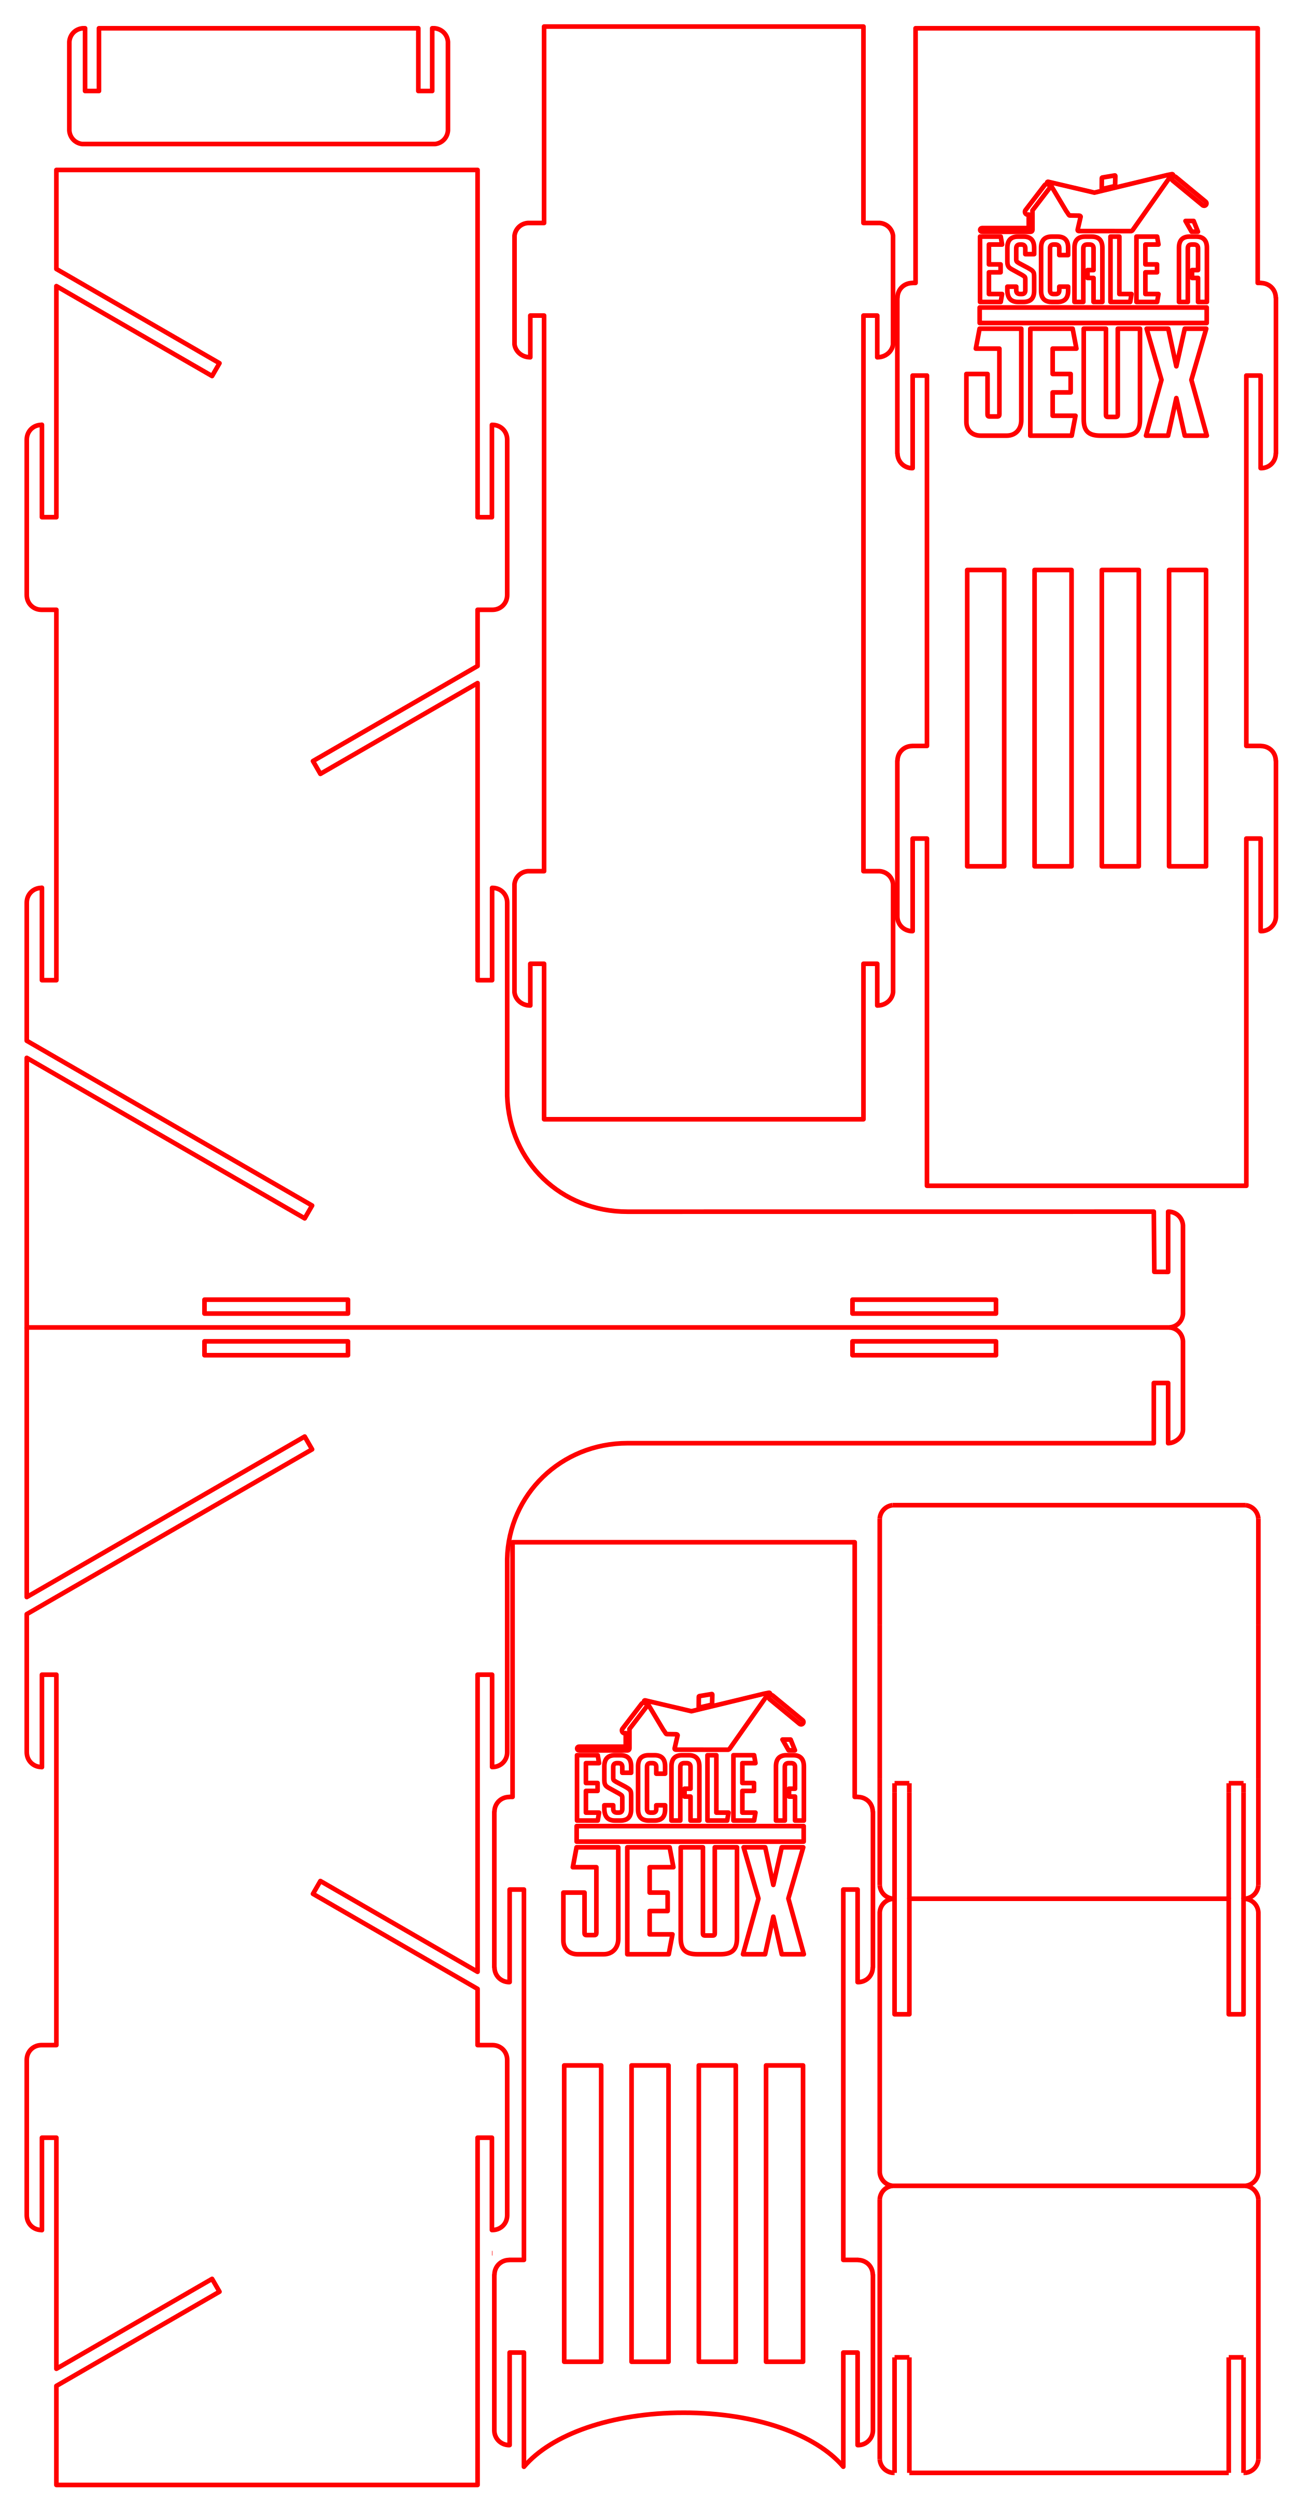 <?xml version="1.0" encoding="UTF-8" standalone="no"?>
<svg
   xmlns:ooo="http://xml.openoffice.org/svg/export"
   xmlns:dc="http://purl.org/dc/elements/1.1/"
   xmlns:cc="http://creativecommons.org/ns#"
   xmlns:rdf="http://www.w3.org/1999/02/22-rdf-syntax-ns#"
   xmlns:svg="http://www.w3.org/2000/svg"
   xmlns="http://www.w3.org/2000/svg"
   xmlns:sodipodi="http://sodipodi.sourceforge.net/DTD/sodipodi-0.dtd"
   xmlns:inkscape="http://www.inkscape.org/namespaces/inkscape"
   version="1.2"
   width="280mm"
   height="540mm"
   viewBox="0 0 28000 54000"
   preserveAspectRatio="xMidYMid"
   xml:space="preserve"
   id="svg2"
   inkscape:version="0.92.3 (2405546, 2018-03-11)"
   sodipodi:docname="tour2_decoupe.svg"
   style="fill-rule:evenodd;stroke-width:28.222;stroke-linejoin:round"><sodipodi:namedview
     pagecolor="#ffffff"
     bordercolor="#666666"
     borderopacity="1"
     objecttolerance="10"
     gridtolerance="10"
     guidetolerance="10"
     inkscape:pageopacity="0"
     inkscape:pageshadow="2"
     inkscape:window-width="1920"
     inkscape:window-height="1013"
     id="namedview487"
     showgrid="false"
     inkscape:zoom="0.45931804"
     inkscape:cx="430.38157"
     inkscape:cy="544.19716"
     inkscape:window-x="1591"
     inkscape:window-y="1"
     inkscape:window-maximized="1"
     inkscape:current-layer="svg2" /><defs
     class="ClipPathGroup"
     id="defs4"><clipPath
       id="presentation_clip_path"
       clipPathUnits="userSpaceOnUse"><rect
         x="0"
         y="0"
         width="61000"
         height="30500"
         id="rect7" /></clipPath><clipPath
       id="presentation_clip_path_shrink"
       clipPathUnits="userSpaceOnUse"><rect
         x="61"
         y="30"
         width="60878"
         height="30439"
         id="rect10" /></clipPath></defs><defs
     class="TextShapeIndex"
     id="defs12"><g
       ooo:slide="id1"
       ooo:id-list="id3 id4 id5 id6 id7 id8 id9 id10 id11 id12 id13 id14 id15 id16 id17 id18 id19 id20 id21 id22 id23 id24 id25 id26 id27 id28 id29 id30 id31 id32 id33 id34 id35 id36 id37 id38 id39 id40 id41 id42 id43 id44 id45 id46 id47 id48 id49 id50"
       id="g14" /></defs><defs
     class="EmbeddedBulletChars"
     id="defs16"><g
       id="bullet-char-template(57356)"
       transform="matrix(4.8828125e-4,0,0,-4.8828125e-4,0,0)"><path
         d="M 580,1141 1163,571 580,0 -4,571 Z"
         id="path19"
         inkscape:connector-curvature="0" /></g><g
       id="bullet-char-template(57354)"
       transform="matrix(4.8828125e-4,0,0,-4.8828125e-4,0,0)"><path
         d="M 8,1128 H 1137 V 0 H 8 Z"
         id="path22"
         inkscape:connector-curvature="0" /></g><g
       id="bullet-char-template(10146)"
       transform="matrix(4.8828125e-4,0,0,-4.8828125e-4,0,0)"><path
         d="M 174,0 602,739 174,1481 1456,739 Z M 1358,739 309,1346 659,739 Z"
         id="path25"
         inkscape:connector-curvature="0" /></g><g
       id="bullet-char-template(10132)"
       transform="matrix(4.8828125e-4,0,0,-4.8828125e-4,0,0)"><path
         d="M 2015,739 1276,0 H 717 l 543,543 H 174 v 393 h 1086 l -543,545 h 557 z"
         id="path28"
         inkscape:connector-curvature="0" /></g><g
       id="bullet-char-template(10007)"
       transform="matrix(4.8828125e-4,0,0,-4.8828125e-4,0,0)"><path
         d="m 0,-2 c -7,16 -16,29 -25,39 l 381,530 c -94,256 -141,385 -141,387 0,25 13,38 40,38 9,0 21,-2 34,-5 21,4 42,12 65,25 l 27,-13 111,-251 280,301 64,-25 24,25 c 21,-10 41,-24 62,-43 C 886,937 835,863 770,784 769,783 710,716 594,584 L 774,223 c 0,-27 -21,-55 -63,-84 l 16,-20 C 717,90 699,76 672,76 641,76 570,178 457,381 L 164,-76 c -22,-34 -53,-51 -92,-51 -42,0 -63,17 -64,51 -7,9 -10,24 -10,44 0,9 1,19 2,30 z"
         id="path31"
         inkscape:connector-curvature="0" /></g><g
       id="bullet-char-template(10004)"
       transform="matrix(4.8828125e-4,0,0,-4.8828125e-4,0,0)"><path
         d="M 285,-33 C 182,-33 111,30 74,156 52,228 41,333 41,471 c 0,78 14,145 41,201 34,71 87,106 158,106 53,0 88,-31 106,-94 l 23,-176 c 8,-64 28,-97 59,-98 l 735,706 c 11,11 33,17 66,17 42,0 63,-15 63,-46 V 965 c 0,-36 -10,-64 -30,-84 L 442,47 C 390,-6 338,-33 285,-33 Z"
         id="path34"
         inkscape:connector-curvature="0" /></g><g
       id="bullet-char-template(9679)"
       transform="matrix(4.8828125e-4,0,0,-4.8828125e-4,0,0)"><path
         d="M 813,0 C 632,0 489,54 383,161 276,268 223,411 223,592 c 0,181 53,324 160,431 106,107 249,161 430,161 179,0 323,-54 432,-161 108,-107 162,-251 162,-431 0,-180 -54,-324 -162,-431 C 1136,54 992,0 813,0 Z"
         id="path37"
         inkscape:connector-curvature="0" /></g><g
       id="bullet-char-template(8226)"
       transform="matrix(4.8828125e-4,0,0,-4.8828125e-4,0,0)"><path
         d="m 346,457 c -73,0 -137,26 -191,78 -54,51 -81,114 -81,188 0,73 27,136 81,188 54,52 118,78 191,78 73,0 134,-26 185,-79 51,-51 77,-114 77,-187 0,-75 -25,-137 -76,-188 -50,-52 -112,-78 -186,-78 z"
         id="path40"
         inkscape:connector-curvature="0" /></g><g
       id="bullet-char-template(8211)"
       transform="matrix(4.8828125e-4,0,0,-4.8828125e-4,0,0)"><path
         d="M -4,459 H 1135 V 606 H -4 Z"
         id="path43"
         inkscape:connector-curvature="0" /></g><g
       id="bullet-char-template(61548)"
       transform="matrix(4.8828125e-4,0,0,-4.8828125e-4,0,0)"><path
         d="m 173,740 c 0,163 58,303 173,419 116,115 255,173 419,173 163,0 302,-58 418,-173 116,-116 174,-256 174,-419 0,-163 -58,-303 -174,-418 C 1067,206 928,148 765,148 601,148 462,206 346,322 231,437 173,577 173,740 Z"
         id="path46"
         inkscape:connector-curvature="0" /></g></defs><defs
     class="TextEmbeddedBitmaps"
     id="defs48" /><path
     style="fill:none;stroke:#ff0000;stroke-width:100;stroke-miterlimit:4;stroke-dasharray:none"
     inkscape:connector-curvature="0"
     id="path68"
     d="m 19006.759,53116.424 v -5616" /><path
     style="fill:none;stroke:#ff0000;stroke-width:100;stroke-miterlimit:4;stroke-dasharray:none"
     inkscape:connector-curvature="0"
     id="path75"
     d="m 19006.759,47500.424 c 11,-153 124,-271 274,-291" /><path
     style="fill:none;stroke:#ff0000;stroke-width:100;stroke-miterlimit:4;stroke-dasharray:none"
     inkscape:connector-curvature="0"
     id="path82"
     d="m 26912.757,47209.424 c 150,20 262,138 274,291" /><path
     style="fill:none;stroke:#ff0000;stroke-width:100;stroke-miterlimit:4;stroke-dasharray:none"
     inkscape:connector-curvature="0"
     id="path89"
     d="m 27186.757,47500.424 v 5616" /><path
     style="fill:none;stroke:#ff0000;stroke-width:100;stroke-miterlimit:4;stroke-dasharray:none"
     inkscape:connector-curvature="0"
     id="path96"
     d="m 27186.757,53116.424 c -12,160 -133,281 -293,293" /><path
     style="fill:none;stroke:#ff0000;stroke-width:100;stroke-miterlimit:4;stroke-dasharray:none"
     inkscape:connector-curvature="0"
     id="path103"
     d="m 26893.757,53409.424 h -27" /><path
     style="fill:none;stroke:#ff0000;stroke-width:100;stroke-miterlimit:4;stroke-dasharray:none"
     inkscape:connector-curvature="0"
     id="path110"
     d="m 26866.757,53409.424 v -2495" /><path
     style="fill:none;stroke:#ff0000;stroke-width:100;stroke-miterlimit:4;stroke-dasharray:none"
     inkscape:connector-curvature="0"
     id="path117"
     d="m 26866.757,50914.424 h -320" /><path
     style="fill:none;stroke:#ff0000;stroke-width:100;stroke-miterlimit:4;stroke-dasharray:none"
     inkscape:connector-curvature="0"
     id="path124"
     d="m 26546.757,50914.424 v 2495" /><path
     style="fill:none;stroke:#ff0000;stroke-width:100;stroke-miterlimit:4;stroke-dasharray:none"
     inkscape:connector-curvature="0"
     id="path131"
     d="m 26546.757,53409.424 h -6900" /><path
     style="fill:none;stroke:#ff0000;stroke-width:100;stroke-miterlimit:4;stroke-dasharray:none"
     inkscape:connector-curvature="0"
     id="path138"
     d="m 19646.757,53409.424 v -2495" /><path
     style="fill:none;stroke:#ff0000;stroke-width:100;stroke-miterlimit:4;stroke-dasharray:none"
     inkscape:connector-curvature="0"
     id="path145"
     d="m 19646.757,50914.424 h -319.998" /><path
     style="fill:none;stroke:#ff0000;stroke-width:100;stroke-miterlimit:4;stroke-dasharray:none"
     inkscape:connector-curvature="0"
     id="path152"
     d="m 19326.759,50914.424 v 2495" /><path
     style="fill:none;stroke:#ff0000;stroke-width:100;stroke-miterlimit:4;stroke-dasharray:none"
     inkscape:connector-curvature="0"
     id="path159"
     d="m 19326.759,53409.424 h -27" /><path
     style="fill:none;stroke:#ff0000;stroke-width:100;stroke-miterlimit:4;stroke-dasharray:none"
     inkscape:connector-curvature="0"
     id="path166"
     d="m 19299.759,53409.424 c -160,-12 -281,-133 -293,-293" /><path
     style="fill:none;stroke:#ff0000;stroke-width:100;stroke-miterlimit:4;stroke-dasharray:none"
     inkscape:connector-curvature="0"
     id="path173"
     d="m 19006.759,41302.424 v 5616 c 11,153 124,271 274,291 h 7631.998 c 150,-20 263,-138 274,-291 v -5616 c -12,-160 -133,-281 -293,-293 h -27 v 2495 h -320 v -2495 h -6900 v 2495 h -319.998 v -2495 h -27 c -160,12 -281,133 -293,293 z" /><path
     style="fill:none;stroke:#ff0000;stroke-width:100;stroke-miterlimit:4;stroke-dasharray:none"
     inkscape:connector-curvature="0"
     id="path180"
     d="m 19006.759,40716.424 v -2300" /><path
     style="fill:none;stroke:#ff0000;stroke-width:100;stroke-miterlimit:4;stroke-dasharray:none"
     inkscape:connector-curvature="0"
     id="path187"
     d="m 19006.759,38416.424 v -3316" /><path
     style="fill:none;stroke:#ff0000;stroke-width:100;stroke-miterlimit:4;stroke-dasharray:none"
     inkscape:connector-curvature="0"
     id="path194"
     d="m 19006.759,35100.424 v -2300" /><path
     style="fill:none;stroke:#ff0000;stroke-width:100;stroke-miterlimit:4;stroke-dasharray:none"
     inkscape:connector-curvature="0"
     id="path201"
     d="m 19006.759,32800.424 c 11,-153 124,-271 274,-291" /><path
     style="fill:none;stroke:#ff0000;stroke-width:100;stroke-miterlimit:4;stroke-dasharray:none"
     inkscape:connector-curvature="0"
     id="path208"
     d="m 26912.757,32509.424 c 150,20 262,138 274,291" /><path
     style="fill:none;stroke:#ff0000;stroke-width:100;stroke-miterlimit:4;stroke-dasharray:none"
     inkscape:connector-curvature="0"
     id="path215"
     d="m 27186.757,32800.424 v 2300" /><path
     style="fill:none;stroke:#ff0000;stroke-width:100;stroke-miterlimit:4;stroke-dasharray:none"
     inkscape:connector-curvature="0"
     id="path222"
     d="m 27186.757,35100.424 v 3316" /><path
     style="fill:none;stroke:#ff0000;stroke-width:100;stroke-miterlimit:4;stroke-dasharray:none"
     inkscape:connector-curvature="0"
     id="path229"
     d="m 27186.757,38416.424 v 2300" /><path
     style="fill:none;stroke:#ff0000;stroke-width:100;stroke-miterlimit:4;stroke-dasharray:none"
     inkscape:connector-curvature="0"
     id="path236"
     d="m 27186.757,40716.424 c -12,160 -133,281 -293,293" /><path
     style="fill:none;stroke:#ff0000;stroke-width:100;stroke-miterlimit:4;stroke-dasharray:none"
     inkscape:connector-curvature="0"
     id="path243"
     d="m 26893.757,41009.424 h -27" /><path
     style="fill:none;stroke:#ff0000;stroke-width:100;stroke-miterlimit:4;stroke-dasharray:none"
     inkscape:connector-curvature="0"
     id="path250"
     d="m 26866.757,41009.424 v -2300" /><path
     style="fill:none;stroke:#ff0000;stroke-width:100;stroke-miterlimit:4;stroke-dasharray:none"
     inkscape:connector-curvature="0"
     id="path257"
     d="m 26866.757,38709.424 v -195" /><path
     style="fill:none;stroke:#ff0000;stroke-width:100;stroke-miterlimit:4;stroke-dasharray:none"
     inkscape:connector-curvature="0"
     id="path264"
     d="m 26866.757,38514.424 h -320" /><path
     style="fill:none;stroke:#ff0000;stroke-width:100;stroke-miterlimit:4;stroke-dasharray:none"
     inkscape:connector-curvature="0"
     id="path271"
     d="m 26546.757,38514.424 v 195" /><path
     style="fill:none;stroke:#ff0000;stroke-width:100;stroke-miterlimit:4;stroke-dasharray:none"
     inkscape:connector-curvature="0"
     id="path278"
     d="m 26546.757,38709.424 v 2300" /><path
     style="fill:none;stroke:#ff0000;stroke-width:100;stroke-miterlimit:4;stroke-dasharray:none"
     inkscape:connector-curvature="0"
     id="path285"
     d="m 19646.757,41009.424 v -2300" /><path
     style="fill:none;stroke:#ff0000;stroke-width:100;stroke-miterlimit:4;stroke-dasharray:none"
     inkscape:connector-curvature="0"
     id="path292"
     d="m 19646.757,38709.424 v -195" /><path
     style="fill:none;stroke:#ff0000;stroke-width:100;stroke-miterlimit:4;stroke-dasharray:none"
     inkscape:connector-curvature="0"
     id="path299"
     d="m 19646.757,38514.424 h -319.998" /><path
     style="fill:none;stroke:#ff0000;stroke-width:100;stroke-miterlimit:4;stroke-dasharray:none"
     inkscape:connector-curvature="0"
     id="path306"
     d="m 19326.759,38514.424 v 195" /><path
     style="fill:none;stroke:#ff0000;stroke-width:100;stroke-miterlimit:4;stroke-dasharray:none"
     inkscape:connector-curvature="0"
     id="path313"
     d="m 19326.759,38709.424 v 2300" /><path
     style="fill:none;stroke:#ff0000;stroke-width:100;stroke-miterlimit:4;stroke-dasharray:none"
     inkscape:connector-curvature="0"
     id="path320"
     d="m 19326.759,41009.424 h -27" /><path
     style="fill:none;stroke:#ff0000;stroke-width:100;stroke-miterlimit:4;stroke-dasharray:none"
     inkscape:connector-curvature="0"
     id="path327"
     d="m 19299.759,41009.424 c -160,-12 -281,-133 -293,-293" /><path
     style="fill:none;stroke:#ff0000;stroke-width:100;stroke-miterlimit:4;stroke-dasharray:none"
     inkscape:connector-curvature="0"
     id="path334"
     d="M 26912.757,32509.424 H 19280.759" /><path
     style="fill:none;stroke:#ff0000;stroke-width:100;stroke-miterlimit:4;stroke-dasharray:none"
     inkscape:connector-curvature="0"
     id="path341"
     d="m 12628.647,40876.424 h -457 v 1036 c 0,181 126,296 311,296 h 558 c 204,0 317,-150 317,-331 v -1979 h -901 l -81,430 h 509 v 1418 c 0,29 -10,48 -42,48 h -172 c -33,0 -42,-16 -42,-45 z" /><path
     style="fill:none;stroke:#ff0000;stroke-width:100;stroke-miterlimit:4;stroke-dasharray:none"
     inkscape:connector-curvature="0"
     id="path343"
     d="m 13552.647,39898.424 v 2310 h 895 l 81,-430 h -493 v -504 h 389 v -398 h -389 v -548 h 513 l -81,-430 z" /><path
     style="fill:none;stroke:#ff0000;stroke-width:100;stroke-miterlimit:4;stroke-dasharray:none"
     inkscape:connector-curvature="0"
     id="path345"
     d="m 15073.647,42208.424 h 483 c 269,0 366,-102 366,-357 v -1953 h -480 v 1854 c 0,35 -6,51 -45,51 h -165 c -40,0 -46,-16 -46,-51 v -1854 h -480 v 1953 c 0,255 98,357 367,357 z" /><path
     style="fill:none;stroke:#ff0000;stroke-width:100;stroke-miterlimit:4;stroke-dasharray:none"
     inkscape:connector-curvature="0"
     id="path347"
     d="m 17032.647,41004.424 321,-1106 h -464 l -182,812 -175,-812 h -467 l 321,1106 -334,1204 h 477 l 178,-812 182,812 h 477 z" /><path
     style="fill:none;stroke:#ff0000;stroke-width:100;stroke-miterlimit:4;stroke-dasharray:none"
     inkscape:connector-curvature="0"
     id="path349"
     d="m 14910.647,39775.424 h 2453 v -335 h -4905 v 335 z" /><path
     style="fill:none;stroke:#ff0000;stroke-width:100;stroke-miterlimit:4;stroke-dasharray:none"
     inkscape:connector-curvature="0"
     id="path351"
     d="m 12466.647,39320.424 h 447 l 29,-171 h -284 v -469 h 252 v -171 h -252 v -429 h 284 l -29,-171 h -447 z" /><path
     style="fill:none;stroke:#ff0000;stroke-width:100;stroke-miterlimit:4;stroke-dasharray:none"
     inkscape:connector-curvature="0"
     id="path353"
     d="m 13444.647,38165.424 v 123 h 191 v -137 c 0,-161 -75,-242 -229,-242 h -120 c -154,0 -230,81 -230,242 v 289 c 0,37 3,66 12,89 8,23 21,42 39,56 18,15 47,32 87,53 l 182,100 c 24,15 41,27 52,36 10,9 16,27 16,53 v 240 c 0,55 -25,82 -76,82 h -34 c -58,0 -86,-27 -86,-82 v -77 h -192 v 71 c 0,173 76,259 230,259 h 118 c 154,0 231,-79 231,-238 v -300 c 0,-50 -4,-84 -13,-101 -10,-18 -23,-33 -39,-46 -16,-12 -45,-29 -85,-52 l -182,-96 c -24,-14 -42,-26 -52,-35 -11,-10 -16,-27 -16,-53 v -234 c 0,-57 27,-85 82,-85 h 30 c 56,0 84,28 84,85 z" /><path
     style="fill:none;stroke:#ff0000;stroke-width:100;stroke-miterlimit:4;stroke-dasharray:none"
     inkscape:connector-curvature="0"
     id="path355"
     d="m 14369.647,38990.424 h -191 v 77 c 0,55 -25,82 -76,82 h -48 c -51,0 -76,-27 -76,-82 v -904 c 0,-55 25,-83 76,-83 h 38 c 57,0 86,28 86,83 v 145 h 191 v -159 c 0,-160 -76,-240 -229,-240 h -124 c -154,0 -231,80 -231,240 v 932 c 0,159 77,239 231,239 h 124 c 153,0 229,-80 229,-239 z" /><path
     style="fill:none;stroke:#ff0000;stroke-width:100;stroke-miterlimit:4;stroke-dasharray:none"
     inkscape:connector-curvature="0"
     id="path357"
     d="m 15710.647,39320.424 29,-171 h -263 v -1240 h -192 v 1411 z" /><path
     style="fill:none;stroke:#ff0000;stroke-width:100;stroke-miterlimit:4;stroke-dasharray:none"
     inkscape:connector-curvature="0"
     id="path359"
     d="m 15845.647,39320.424 h 447 l 29,-171 h -283 v -469 h 252 v -171 h -252 v -429 h 283 l -29,-171 h -447 z" /><path
     style="fill:none;stroke:#ff0000;stroke-width:100;stroke-miterlimit:4;stroke-dasharray:none"
     inkscape:connector-curvature="0"
     id="path361"
     d="m 15376.647,36588.424 -269,45 c -6,1 -10,6 -10,11 l -2,224 c 0,4 2,7 5,9 2,2 4,3 7,3 h 3 l 265,-62 c 5,-1 8,-6 9,-11 l 5,-207 c 0,-4 -1,-7 -4,-10 -2,-2 -6,-3 -9,-2 z" /><path
     style="fill:none;stroke:#ff0000;stroke-width:100;stroke-miterlimit:4;stroke-dasharray:none"
     inkscape:connector-curvature="0"
     id="path363"
     d="m 12509.647,37724.424 c -23,0 -41,18 -41,40 0,22 18,40 41,40 h 26 v 1 h 488 474 14 47 c 23,0 41,-18 41,-41 v -47 -14 -296 -62 -2 l 361,-471 c 11,-13 15,-29 13,-45 -3,-16 -12,-30 -25,-40 -11,-8 -24,-12 -37,-12 -19,0 -38,8 -50,24 l -413,538 c -9,13 -14,29 -11,45 2,17 10,31 24,41 10,8 24,12 37,12 7,0 14,-1 20,-3 v 271 14 7 h -7 -14 -926 -36 z" /><path
     style="fill:none;stroke:#ff0000;stroke-width:100;stroke-miterlimit:4;stroke-dasharray:none"
     inkscape:connector-curvature="0"
     id="path365"
     d="m 16693.647,36620.424 c -9,-7 -22,-12 -33,-12 -16,0 -30,7 -39,18 -9,11 -13,24 -12,37 1,14 8,26 18,35 l 647,533 c 9,8 21,12 33,12 15,0 30,-7 39,-18 9,-10 13,-24 12,-37 -1,-13 -7,-26 -18,-34 z" /><path
     style="fill:none;stroke:#ff0000;stroke-width:100;stroke-miterlimit:4;stroke-dasharray:none"
     inkscape:connector-curvature="0"
     id="path367"
     d="m 16634.647,36570.424 c -5,-8 -14,-12 -24,-10 l -97,19 -1576,380 -996,-234 c -9,-3 -19,1 -24,9 -1,1 -2,2 -2,4 26,-1 51,13 65,36 l 347,581 24,34 35,53 c 4,7 11,11 19,11 l 204,3 v 1 c 15,-1 29,8 31,21 l -65,283 c -1,7 0,14 5,20 4,5 11,8 18,8 l 1134,1 c 9,-5 22,-8 27,-15 l 819,-1163 c 13,-20 35,-33 59,-35 0,-3 -1,-5 -3,-7 z" /><path
     style="fill:none;stroke:#ff0000;stroke-width:100;stroke-miterlimit:4;stroke-dasharray:none"
     inkscape:connector-curvature="0"
     id="path369"
     d="m 17047.647,38632.424 v 170 h 129 v 518 h 191 v -1169 c 0,-161 -77,-242 -230,-242 h -144 c -153,0 -229,81 -229,242 v 1169 h 191 v -1157 c 0,-55 28,-83 84,-83 h 53 c 55,0 84,28 84,83 v 469 z" /><path
     style="fill:none;stroke:#ff0000;stroke-width:100;stroke-miterlimit:4;stroke-dasharray:none"
     inkscape:connector-curvature="0"
     id="path371"
     d="m 16905.647,37571.424 132,232 h 137 l -93,-232 z" /><path
     style="fill:none;stroke:#ff0000;stroke-width:100;stroke-miterlimit:4;stroke-dasharray:none"
     inkscape:connector-curvature="0"
     id="path373"
     d="m 14789.647,38632.424 v 170 h 129 v 518 h 191 v -1169 c 0,-161 -77,-242 -229,-242 h -144 c -154,0 -230,81 -230,242 v 1169 h 191 v -1157 c 0,-55 29,-83 84,-83 h 53 c 56,0 84,28 84,83 v 469 z" /><path
     style="fill:none;stroke:#ff0000;stroke-width:100;stroke-miterlimit:4;stroke-dasharray:none"
     inkscape:connector-curvature="0"
     id="path375"
     d="m 12189.647,51009.424 h 799 v -6400 h -799 z" /><path
     style="fill:none;stroke:#ff0000;stroke-width:100;stroke-miterlimit:4;stroke-dasharray:none"
     inkscape:connector-curvature="0"
     id="path377"
     d="m 13644.647,51009.424 h 799 v -6400 h -799 z" /><path
     style="fill:none;stroke:#ff0000;stroke-width:100;stroke-miterlimit:4;stroke-dasharray:none"
     inkscape:connector-curvature="0"
     id="path379"
     d="m 15097.647,51009.424 h 799 v -6400 h -799 z" /><path
     style="fill:none;stroke:#ff0000;stroke-width:100;stroke-miterlimit:4;stroke-dasharray:none"
     inkscape:connector-curvature="0"
     id="path381"
     d="m 16550.647,51009.424 h 799 v -6400 h -799 z" /><path
     style="fill:none;stroke:#ff0000;stroke-width:100;stroke-miterlimit:4;stroke-dasharray:none"
     inkscape:connector-curvature="0"
     id="path383"
     d="m 18859.647,42490.424 v 1 h -3 c -1,180 -138,317 -317,319 -4,0 -8,-1 -11,-1 v -1999 h -309 v 7999 h 316 v 1 h 2 v 1 c 53,1 102,13 145,35 104,51 173,157 174,284 h 3 v 1 3359 1 c -1,79 -28,149 -74,203 -58,71 -145,115 -246,116 -4,0 -8,-1 -11,-1 v -1999 h -309 v 2466 c -594,-699 -1888,-1166 -3449,-1166 -1562,0 -2857,467 -3451,1167 v -2 -2465 h -309 v 1998 c -3,0 -7,1 -11,1 v 1 c -178,-3 -319,-140 -320,-319 v -1 -3359 -1 h 3 c 1,-180 139,-318 319,-319 v -2 h 318 v -7999 h -309 v 1998 c -3,0 -7,1 -11,1 v 1 c -50,-1 -96,-12 -138,-32 -106,-50 -178,-158 -179,-287 h -3 v -1 -3359 -1 h 3 c 1,-180 139,-318 319,-319 v -2 h 72 v -5499 -1 h 7392 v 1 5499 h 70 v 1 h 2 v 1 c 53,1 102,13 145,35 104,51 173,157 174,284 h 3 v 1 z" /><path
     style="fill:none;stroke:#ff0000;stroke-width:100;stroke-miterlimit:4;stroke-dasharray:none"
     inkscape:connector-curvature="0"
     id="path390"
     d="m 21335.757,8077.423 h -457 v 1036 c 0,181 126,296 311,296 h 558 c 204,0 317,-150 317,-331 v -1979 h -901 l -81,430 h 509 v 1418 c 0,29 -10,48 -42,48 h -172 c -33,0 -42,-16 -42,-45 z" /><path
     style="fill:none;stroke:#ff0000;stroke-width:100;stroke-miterlimit:4;stroke-dasharray:none"
     inkscape:connector-curvature="0"
     id="path392"
     d="m 22259.757,7099.423 v 2310 h 895 l 81,-430 h -493 v -504 h 389 v -398 h -389 v -548 h 513 l -81,-430 z" /><path
     style="fill:none;stroke:#ff0000;stroke-width:100;stroke-miterlimit:4;stroke-dasharray:none"
     inkscape:connector-curvature="0"
     id="path394"
     d="m 23780.757,9409.423 h 483 c 269,0 366,-102 366,-357 v -1953 h -480 v 1854 c 0,35 -6,51 -45,51 h -165 c -40,0 -46,-16 -46,-51 v -1854 h -480 v 1953 c 0,255 98,357 367,357 z" /><path
     style="fill:none;stroke:#ff0000;stroke-width:100;stroke-miterlimit:4;stroke-dasharray:none"
     inkscape:connector-curvature="0"
     id="path396"
     d="m 25739.757,8205.423 321,-1106 h -464 l -182,812 -175,-812 h -467 l 321,1106 -334,1204 h 477 l 178,-812 182,812 h 477 z" /><path
     style="fill:none;stroke:#ff0000;stroke-width:100;stroke-miterlimit:4;stroke-dasharray:none"
     inkscape:connector-curvature="0"
     id="path398"
     d="m 23617.757,6976.423 h 2453 v -335 h -4905 v 335 z" /><path
     style="fill:none;stroke:#ff0000;stroke-width:100;stroke-miterlimit:4;stroke-dasharray:none"
     inkscape:connector-curvature="0"
     id="path400"
     d="m 21173.757,6521.423 h 447 l 29,-171 h -284 v -469 h 252 v -171 h -252 v -429 h 284 l -29,-171 h -447 z" /><path
     style="fill:none;stroke:#ff0000;stroke-width:100;stroke-miterlimit:4;stroke-dasharray:none"
     inkscape:connector-curvature="0"
     id="path402"
     d="m 22151.757,5366.423 v 123 h 191 v -137 c 0,-161 -75,-242 -229,-242 h -120 c -154,0 -230,81 -230,242 v 289 c 0,37 3,66 12,89 8,23 21,42 39,56 18,15 47,32 87,53 l 182,100 c 24,15 41,27 52,36 10,9 16,27 16,53 v 240 c 0,55 -25,82 -76,82 h -34 c -58,0 -86,-27 -86,-82 v -77 h -192 v 71 c 0,173 76,259 230,259 h 118 c 154,0 231,-79 231,-238 v -300 c 0,-50 -4,-84 -13,-101 -10,-18 -23,-33 -39,-46 -16,-12 -45,-29 -85,-52 l -182,-96 c -24,-14 -42,-26 -52,-35 -11,-10 -16,-27 -16,-53 v -234 c 0,-57 27,-85 82,-85 h 30 c 56,0 84,28 84,85 z" /><path
     style="fill:none;stroke:#ff0000;stroke-width:100;stroke-miterlimit:4;stroke-dasharray:none"
     inkscape:connector-curvature="0"
     id="path404"
     d="m 23076.757,6191.423 h -191 v 77 c 0,55 -25,82 -76,82 h -48 c -51,0 -76,-27 -76,-82 v -904 c 0,-55 25,-83 76,-83 h 38 c 57,0 86,28 86,83 v 145 h 191 v -159 c 0,-160 -76,-240 -229,-240 h -124 c -154,0 -231,80 -231,240 v 932 c 0,159 77,239 231,239 h 124 c 153,0 229,-80 229,-239 z" /><path
     style="fill:none;stroke:#ff0000;stroke-width:100;stroke-miterlimit:4;stroke-dasharray:none"
     inkscape:connector-curvature="0"
     id="path406"
     d="m 24417.757,6521.423 29,-171 h -263 v -1240 h -192 v 1411 z" /><path
     style="fill:none;stroke:#ff0000;stroke-width:100;stroke-miterlimit:4;stroke-dasharray:none"
     inkscape:connector-curvature="0"
     id="path408"
     d="m 24552.757,6521.423 h 447 l 29,-171 h -283 v -469 h 252 v -171 h -252 v -429 h 283 l -29,-171 h -447 z" /><path
     style="fill:none;stroke:#ff0000;stroke-width:100;stroke-miterlimit:4;stroke-dasharray:none"
     inkscape:connector-curvature="0"
     id="path410"
     d="m 24083.757,3789.423 -269,45 c -6,1 -10,6 -10,11 l -2,224 c 0,4 2,7 5,9 2,2 4,3 7,3 h 3 l 265,-62 c 5,-1 8,-6 9,-11 l 5,-207 c 0,-4 -1,-7 -4,-10 -2,-2 -6,-3 -9,-2 z" /><path
     style="fill:none;stroke:#ff0000;stroke-width:100;stroke-miterlimit:4;stroke-dasharray:none"
     inkscape:connector-curvature="0"
     id="path412"
     d="m 21216.757,4925.423 c -23,0 -41,18 -41,40 0,22 18,40 41,40 h 26 v 1 h 488 474 14 47 c 23,0 41,-18 41,-41 v -47 -14 -296 -62 -2 l 361,-471 c 11,-13 15,-29 13,-45 -3,-16 -12,-30 -25,-40 -11,-8 -24,-12 -37,-12 -19,0 -38,8 -50,24 l -413,538 c -9,13 -14,29 -11,45 2,17 10,31 24,41 10,8 24,12 37,12 7,0 14,-1 20,-3 v 271 14 7 h -7 -14 -926 -36 z" /><path
     style="fill:none;stroke:#ff0000;stroke-width:100;stroke-miterlimit:4;stroke-dasharray:none"
     inkscape:connector-curvature="0"
     id="path414"
     d="m 25400.757,3821.423 c -9,-7 -22,-12 -33,-12 -16,0 -30,7 -39,18 -9,11 -13,24 -12,37 1,14 8,26 18,35 l 647,533 c 9,8 21,12 33,12 15,0 30,-7 39,-18 9,-10 13,-24 12,-37 -1,-13 -7,-26 -18,-34 z" /><path
     style="fill:none;stroke:#ff0000;stroke-width:100;stroke-miterlimit:4;stroke-dasharray:none"
     inkscape:connector-curvature="0"
     id="path416"
     d="m 25341.757,3771.423 c -5,-8 -14,-12 -24,-10 l -97,19 -1576,380 -996,-234 c -9,-3 -19,1 -24,9 -1,1 -2,2 -2,4 26,-1 51,13 65,36 l 347,581 24,34 35,53 c 4,7 11,11 19,11 l 204,3 v 1 c 15,-1 29,8 31,21 l -65,283 c -1,7 0,14 5,20 4,5 11,8 18,8 l 1134,1 c 9,-5 22,-8 27,-15 l 819,-1163 c 13,-20 35,-33 59,-35 0,-3 -1,-5 -3,-7 z" /><path
     style="fill:none;stroke:#ff0000;stroke-width:100;stroke-miterlimit:4;stroke-dasharray:none"
     inkscape:connector-curvature="0"
     id="path418"
     d="m 25754.757,5833.423 v 170 h 129 v 518 h 191 v -1169 c 0,-161 -77,-242 -230,-242 h -144 c -153,0 -229,81 -229,242 v 1169 h 191 v -1157 c 0,-55 28,-83 84,-83 h 53 c 55,0 84,28 84,83 v 469 z" /><path
     style="fill:none;stroke:#ff0000;stroke-width:100;stroke-miterlimit:4;stroke-dasharray:none"
     inkscape:connector-curvature="0"
     id="path420"
     d="m 25612.757,4772.423 132,232 h 137 l -93,-232 z" /><path
     style="fill:none;stroke:#ff0000;stroke-width:100;stroke-miterlimit:4;stroke-dasharray:none"
     inkscape:connector-curvature="0"
     id="path422"
     d="m 23496.757,5833.423 v 170 h 129 v 518 h 191 v -1169 c 0,-161 -77,-242 -229,-242 h -144 c -154,0 -230,81 -230,242 v 1169 h 191 v -1157 c 0,-55 29,-83 84,-83 h 53 c 56,0 84,28 84,83 v 469 z" /><path
     style="fill:none;stroke:#ff0000;stroke-width:100;stroke-miterlimit:4;stroke-dasharray:none"
     inkscape:connector-curvature="0"
     id="path424"
     d="m 20896.757,18710.424 h 799 v -6400 h -799 z" /><path
     style="fill:none;stroke:#ff0000;stroke-width:100;stroke-miterlimit:4;stroke-dasharray:none"
     inkscape:connector-curvature="0"
     id="path426"
     d="m 22351.757,18710.424 h 799 v -6400 h -799 z" /><path
     style="fill:none;stroke:#ff0000;stroke-width:100;stroke-miterlimit:4;stroke-dasharray:none"
     inkscape:connector-curvature="0"
     id="path428"
     d="m 23804.757,18710.424 h 799 v -6400 h -799 z" /><path
     style="fill:none;stroke:#ff0000;stroke-width:100;stroke-miterlimit:4;stroke-dasharray:none"
     inkscape:connector-curvature="0"
     id="path430"
     d="m 25257.757,18710.424 h 799 v -6400 h -799 z" /><path
     style="fill:none;stroke:#ff0000;stroke-width:100;stroke-miterlimit:4;stroke-dasharray:none"
     inkscape:connector-curvature="0"
     id="path432"
     d="m 27566.757,9791.423 v 1 h -3 c -1,180 -138,317.001 -317,319.001 -4,0 -8,-1 -11,-1 V 8111.423 h -309 v 7999.001 h 316 v 1 h 2 v 1 c 53,1 102,13 145,35 104,51 173,157 174,284 h 3 v 1 3359 1 c -1,79 -28,149 -74,203 -58,71 -145,115 -246,116 -4,0 -8,-1 -11,-1 v -1999 h -309 v 7499 h -6900 v -7499 h -309 v 1998 c -3,0 -7,1 -11,1 v 1 c -178,-3 -318.999,-140 -319.999,-319 v -1 -3359 -1 h 3 c 1,-180 138.999,-318 318.999,-319 v -2 h 318 V 8111.423 h -309 v 1998.001 c -3,0 -7,1 -11,1 v 1 c -50,-1 -96,-12 -138,-32 -105.999,-50 -177.999,-158 -178.999,-287.001 h -3 v -1 -3359 -1 h 3 c 1,-180 138.999,-318 318.999,-319 v -2 h 72 v -5499 -1 h 7392 v 1 5499 h 70 v 1 h 2 v 1 c 53,1 102,13 145,35 104,51 173,157 174,284 h 3 v 1 z" /><path
     style="fill:none;stroke:#ff0000;stroke-width:100;stroke-miterlimit:4;stroke-dasharray:none"
     inkscape:connector-curvature="0"
     id="path439"
     d="M 11755.091,4815.757 V 573.757 h 6900 V 4815.757 h 344 4 c 153,11 271,123 291,273 v 45 2260 45 c -21,158 -166,277 -331,277 v 1 h -10 v -901 h -298 V 18815.764 h 344 4 c 156,12 276,128 292,282 v 36 2260 36 c -17,163 -162,286 -331,286 h -1 v 1 h -10 v -901 h -298 v 3358 h -41 -18 -6782 -18 -41 v -3358 h -298 v 901 h -10 v -1 h -1 c -169,0 -314,-123 -331,-286 v -36 -2260 -36 c 16,-154 136,-270 292,-282 h 4 344 V 6815.757 h -298 v 901 h -10 v -1 c -165,0 -310,-119 -331,-277 v -45 -2260 -45 c 20,-150 138,-262 291,-273 h 4 z" /><path
     style="fill:none;stroke:#ff0000;stroke-width:100;stroke-miterlimit:4;stroke-dasharray:none"
     inkscape:connector-curvature="0"
     id="path446"
     d="m 10627.979,9176.423 h 10 c 181,0 320,139 320,320 v 3354.001 c 0,181 -139,320 -320,320 h -320 v 1214 l -3556.001,2053 160,277 3396.001,-1961 v 6417 h 300 14 v -1994 h 6 4 c 179,2 316,140 316,320 v 4174 c 49,1425 1160,2500 2600,2500 l 11370,-1 11,1300 279,1 h 20 v -1300 h 27 c 160,12 281,133 293,293 v 1914 c -12,160 -133,281 -293,293 H 577.978 v -5823 l 6005,3467 160,-277 -6165,-3559 v -2982 c 0,-180 138,-319 318,-320 v -2 h 10 v 1996 h 12 300 v -8000 H 897.978 c -181,0 -320,-139 -320,-320 V 9496.423 c 0,-180 138,-319 318,-320 v -2 h 10 v 1996.001 h 12 300 V 6179.423 l 3364,1942 160,-277 -3524,-2035 v -2139 h 9100.001 v 7500.001 h 300 10 z" /><path
     style="fill:none;stroke:#ff0000;stroke-width:100;stroke-miterlimit:4;stroke-dasharray:none"
     inkscape:connector-curvature="0"
     id="path448"
     d="m 18417.979,28370.424 h 3100 v -300 h -3100 z" /><path
     style="fill:none;stroke:#ff0000;stroke-width:100;stroke-miterlimit:4;stroke-dasharray:none"
     inkscape:connector-curvature="0"
     id="path450"
     d="m 4417.979,28370.424 h 3100 v -300 h -3100 z" /><path
     style="fill:none;stroke:#ff0000;stroke-width:100;stroke-miterlimit:4;stroke-dasharray:none"
     inkscape:connector-curvature="0"
     id="path457"
     d="m 10627.979,48664.424 h 10" /><path
     style="fill:none;stroke:#ff0000;stroke-width:100;stroke-miterlimit:4;stroke-dasharray:none"
     inkscape:connector-curvature="0"
     id="path464"
     d="m 577.978,28670.424 v 5823 l 6005,-3467 160,277 -6165,3559 v 2982 c 0,180 138,319 318,320 v 2 h 10 v -1996 h 12 300 v 8000 H 897.978 c -181,0 -320,139 -320,320 v 3354 c 0,180 138,319 318,320 v 2 h 10 v -1996 h 12 300 v 4991 l 3364,-1942 160,277 -3524,2035 v 2139 h 9100.001 v -7500 h 300 10 v 1994 h 10 c 181,0 320,-139 320,-320 v -3354 c 0,-181 -139,-320 -320,-320 h -320 v -1214 l -3556.001,-2053 160,-277 3396.001,1961 v -6417 h 300 14 v 1994 h 6 4 c 179,-2 316,-140 316,-320 v -4174 c 31,-1388 1160,-2500 2600,-2500 h 11370 v -1300 h 310 v 1300 c 140,0 320,-125 320,-293 v -1914 c -12,-160 -133,-281 -293,-293" /><path
     style="fill:none;stroke:#ff0000;stroke-width:100;stroke-miterlimit:4;stroke-dasharray:none"
     inkscape:connector-curvature="0"
     id="path471"
     d="m 18417.979,28970.424 h 3100 v 300 h -3100 z" /><path
     style="fill:none;stroke:#ff0000;stroke-width:100;stroke-miterlimit:4;stroke-dasharray:none"
     inkscape:connector-curvature="0"
     id="path478"
     d="m 4417.979,28970.424 h 3100 v 300 h -3100 z" /><path
     style="fill:none;stroke:#ff0000;stroke-width:100;stroke-miterlimit:4;stroke-dasharray:none"
     inkscape:connector-curvature="0"
     id="path485"
     d="m 9337.979,610.423 h 20 27 c 160,12 281,133 293,293 V 2819.423 c -11,153 -124,271 -274,291 H 1771.978 c -150,-20 -263,-138 -274,-291 V 903.423 c 12,-160 133,-281 293,-293 h 27 20 V 1965.423 h 300 V 610.423 H 9037.979 V 1965.423 h 300 z" /></svg>